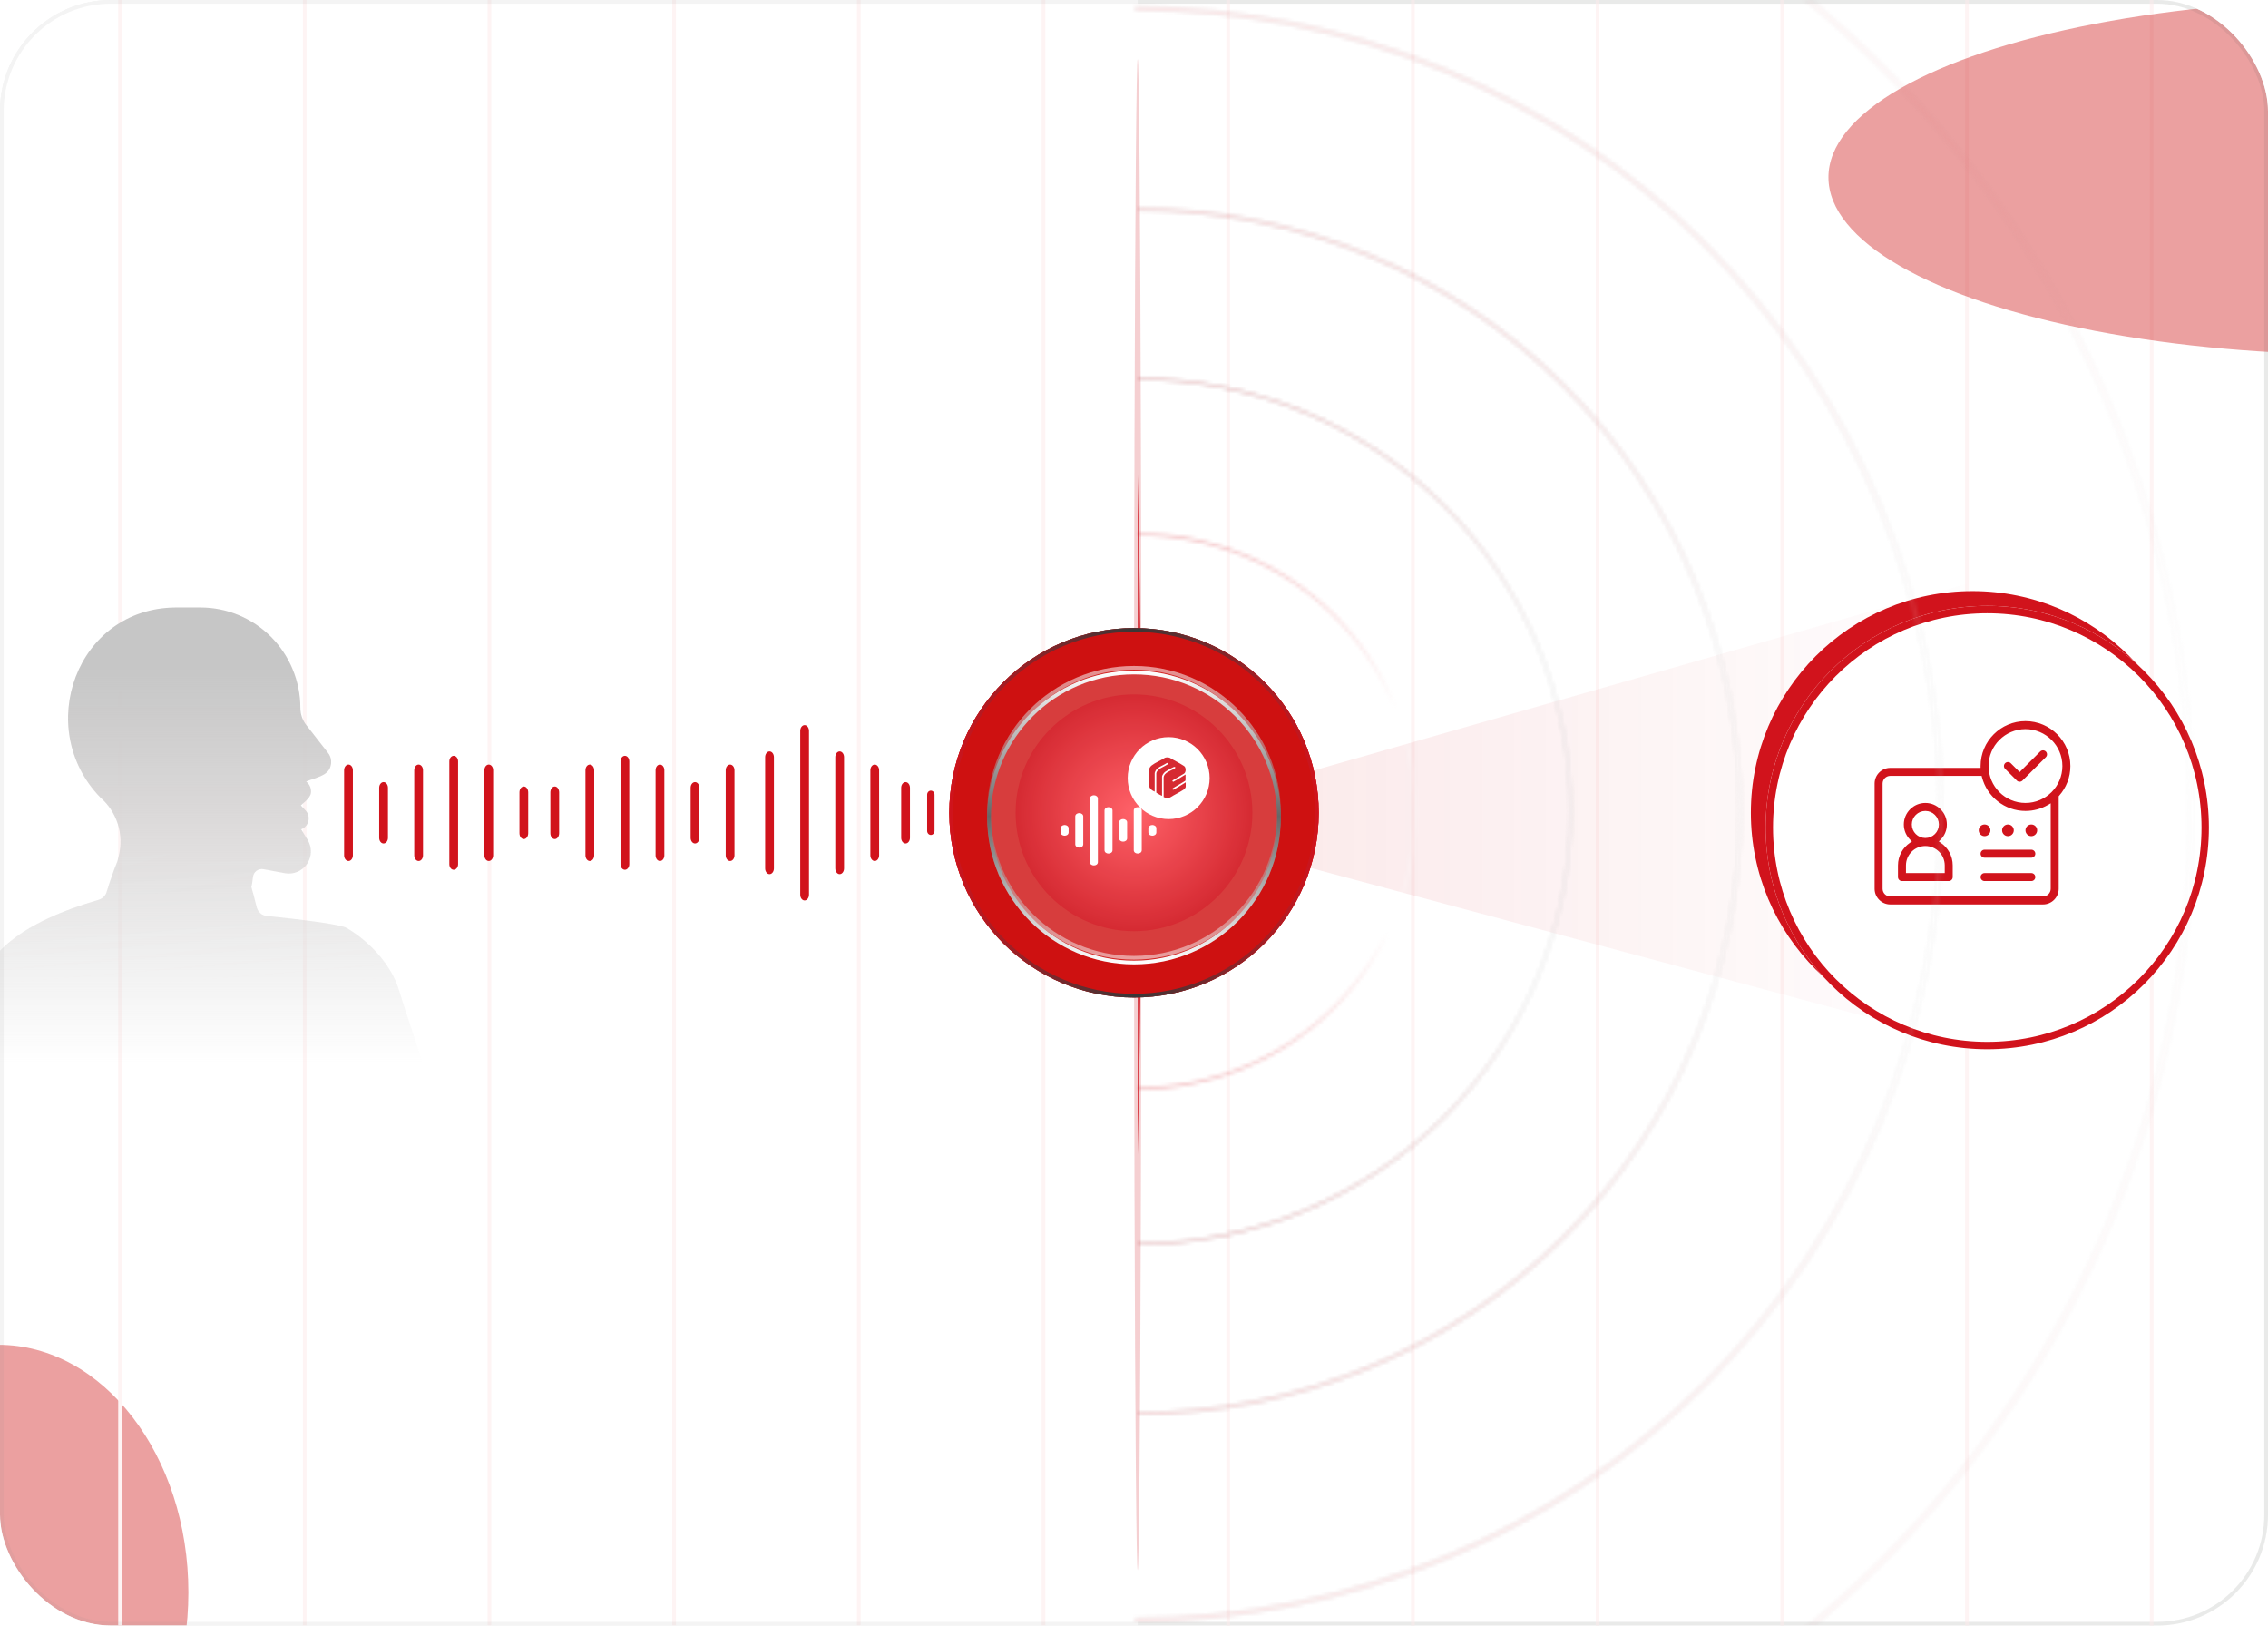 <svg width="614" height="440" viewBox="0 0 614 440" fill="none" xmlns="http://www.w3.org/2000/svg">
<g clip-path="url(#clip0_3350_27288)">
<rect width="614" height="440" rx="30" fill="white"/>
<rect x="0.5" y="0.5" width="613" height="439" rx="29.5" fill="white" stroke="#F3F4F3"/>
<g opacity="0.8" filter="url(#filter0_f_3350_27288)">
<ellipse cx="300.5" cy="220.5" rx="8.5" ry="194.5" fill="#D1131C"/>
</g>
<path d="M0 30C0 13.431 13.431 0 30 0H308V440H30C13.431 440 0 426.569 0 410V30Z" fill="white"/>
<ellipse cx="308" cy="220.5" rx="1" ry="204.5" fill="#D1131C" fill-opacity="0.2"/>
<g opacity="0.4" filter="url(#filter1_f_3350_27288)">
<ellipse cx="-0.5" cy="431" rx="51.5" ry="67" fill="#CE1111"/>
</g>
<line x1="32.5" y1="-87" x2="32.5" y2="527" stroke="#FEF4F4"/>
<line x1="82.5" y1="-87" x2="82.5" y2="527" stroke="#FEF4F4"/>
<line x1="132.5" y1="-87" x2="132.5" y2="527" stroke="#FEF4F4"/>
<line x1="182.5" y1="-87" x2="182.5" y2="527" stroke="#FEF4F4"/>
<line x1="232.5" y1="-87" x2="232.5" y2="527" stroke="#FEF4F4"/>
<line x1="282.5" y1="-87" x2="282.5" y2="527" stroke="#FEF4F4"/>
<line x1="332.5" y1="-87" x2="332.5" y2="527" stroke="#FEF4F4"/>
<line x1="382.5" y1="-87" x2="382.5" y2="527" stroke="#FEF4F4"/>
<line x1="432.5" y1="-87" x2="432.5" y2="527" stroke="#FEF4F4"/>
<line x1="482.5" y1="-87" x2="482.5" y2="527" stroke="#FEF4F4"/>
<line x1="532.5" y1="-87" x2="532.5" y2="527" stroke="#FEF4F4"/>
<line x1="582.5" y1="-87" x2="582.5" y2="527" stroke="#FEF4F4"/>
<g opacity="0.4" filter="url(#filter2_f_3350_27288)">
<ellipse cx="639.5" cy="48" rx="144.5" ry="48" fill="#CE1111"/>
</g>
<path d="M94.347 233.053C95.001 233.053 95.534 232.362 95.534 231.511V208.489C95.534 207.638 95.003 206.947 94.347 206.947C93.691 206.947 93.16 207.638 93.16 208.489V231.511C93.16 232.362 93.691 233.053 94.347 233.053Z" fill="#D1131C"/>
<path d="M103.841 228.307C104.495 228.307 105.028 227.623 105.028 226.781V213.219C105.028 212.377 104.497 211.693 103.841 211.693C103.185 211.693 102.654 212.377 102.654 213.219V226.781C102.654 227.623 103.185 228.307 103.841 228.307Z" fill="#D1131C"/>
<path d="M113.333 233.053C113.988 233.053 114.52 232.365 114.52 231.517V208.483C114.52 207.635 113.989 206.947 113.333 206.947C112.677 206.947 112.146 207.635 112.146 208.483V231.517C112.146 232.365 112.677 233.053 113.333 233.053Z" fill="#D1131C"/>
<path d="M122.827 235.427C123.482 235.427 124.014 234.75 124.014 233.917V206.083C124.014 205.25 123.484 204.573 122.827 204.573C122.171 204.573 121.641 205.25 121.641 206.083V233.917C121.641 234.75 122.171 235.427 122.827 235.427Z" fill="#D1131C"/>
<path d="M132.319 233.053C132.974 233.053 133.506 232.365 133.506 231.517V208.483C133.506 207.635 132.976 206.947 132.319 206.947C131.663 206.947 131.133 207.635 131.133 208.483V231.517C131.133 232.365 131.663 233.053 132.319 233.053Z" fill="#D1131C"/>
<path d="M141.814 227.12C142.468 227.12 143 226.405 143 225.523V214.477C143 213.595 142.47 212.88 141.814 212.88C141.157 212.88 140.627 213.595 140.627 214.477V225.523C140.627 226.405 141.157 227.12 141.814 227.12Z" fill="#D1131C"/>
<path d="M217.827 243.733C217.173 243.733 216.64 243.031 216.64 242.166V197.833C216.64 196.969 217.171 196.267 217.827 196.267C218.483 196.267 219.014 196.969 219.014 197.833V242.166C219.014 243.031 218.483 243.733 217.827 243.733Z" fill="#D1131C"/>
<path d="M227.319 236.613C226.665 236.613 226.133 235.913 226.133 235.051V204.949C226.133 204.087 226.663 203.387 227.319 203.387C227.975 203.387 228.506 204.087 228.506 204.949V235.048C228.506 235.911 227.975 236.611 227.319 236.611V236.613Z" fill="#D1131C"/>
<path d="M236.813 233.053C236.159 233.053 235.627 232.362 235.627 231.511V208.489C235.627 207.638 236.157 206.947 236.813 206.947C237.47 206.947 238 207.638 238 208.489V231.511C238 232.362 237.47 233.053 236.813 233.053Z" fill="#D1131C"/>
<path d="M208.333 236.613C207.678 236.613 207.146 235.913 207.146 235.051V204.949C207.146 204.087 207.677 203.387 208.333 203.387C208.989 203.387 209.52 204.087 209.52 204.949V235.048C209.52 235.911 208.989 236.611 208.333 236.611V236.613Z" fill="#D1131C"/>
<path d="M197.653 233.053C196.999 233.053 196.467 232.362 196.467 231.511V208.489C196.467 207.638 196.997 206.947 197.653 206.947C198.309 206.947 198.84 207.638 198.84 208.489V231.511C198.84 232.362 198.309 233.053 197.653 233.053Z" fill="#D1131C"/>
<path d="M188.159 228.307C187.505 228.307 186.972 227.623 186.972 226.781V213.219C186.972 212.377 187.503 211.693 188.159 211.693C188.815 211.693 189.346 212.377 189.346 213.219V226.781C189.346 227.623 188.815 228.307 188.159 228.307Z" fill="#D1131C"/>
<path d="M245.159 228.307C244.505 228.307 243.972 227.623 243.972 226.781V213.219C243.972 212.377 244.503 211.693 245.159 211.693C245.815 211.693 246.346 212.377 246.346 213.219V226.781C246.346 227.623 245.815 228.307 245.159 228.307Z" fill="#D1131C"/>
<path d="M252 226C251.449 226 251 225.506 251 224.898V215.102C251 214.494 251.447 214 252 214C252.553 214 253 214.494 253 215.102V224.898C253 225.506 252.553 226 252 226Z" fill="#D1131C"/>
<path d="M178.667 233.053C178.012 233.053 177.48 232.365 177.48 231.517V208.483C177.48 207.635 178.011 206.947 178.667 206.947C179.323 206.947 179.854 207.635 179.854 208.483V231.517C179.854 232.365 179.323 233.053 178.667 233.053Z" fill="#D1131C"/>
<path d="M169.173 235.427C168.518 235.427 167.986 234.75 167.986 233.917V206.083C167.986 205.25 168.516 204.573 169.173 204.573C169.829 204.573 170.359 205.25 170.359 206.083V233.917C170.359 234.75 169.829 235.427 169.173 235.427Z" fill="#D1131C"/>
<path d="M159.681 233.053C159.026 233.053 158.494 232.365 158.494 231.517V208.483C158.494 207.635 159.024 206.947 159.681 206.947C160.337 206.947 160.867 207.635 160.867 208.483V231.517C160.867 232.365 160.337 233.053 159.681 233.053Z" fill="#D1131C"/>
<path d="M150.186 227.12C149.532 227.12 149 226.405 149 225.523V214.477C149 213.595 149.53 212.88 150.186 212.88C150.843 212.88 151.373 213.595 151.373 214.477V225.523C151.373 226.405 150.843 227.12 150.186 227.12Z" fill="#D1131C"/>
<path opacity="0.1" d="M312.109 223.5L312.108 221L532.5 158L532.501 282.5L312.109 223.5Z" fill="url(#paint0_linear_3350_27288)"/>
<circle cx="307" cy="220" r="49.5" fill="#B90B0B" stroke="url(#paint1_linear_3350_27288)"/>
<g filter="url(#filter3_f_3350_27288)">
<circle cx="307" cy="220" r="50" fill="#CE1111"/>
<circle cx="307" cy="220" r="49.5" stroke="url(#paint2_linear_3350_27288)"/>
</g>
<circle cx="306.999" cy="220" r="39.744" fill="white" fill-opacity="0.1"/>
<circle cx="306.999" cy="220" r="39.244" stroke="url(#paint3_linear_3350_27288)" stroke-opacity="0.5"/>
<circle cx="306.999" cy="220" r="32.051" fill="url(#paint4_radial_3350_27288)"/>
<g clip-path="url(#clip1_3350_27288)">
<path d="M308.015 218.47C307.421 218.47 306.938 218.865 306.938 219.351V230.159C306.992 231.327 309.043 231.323 309.098 230.159V219.351C309.098 218.865 308.612 218.47 308.015 218.47Z" fill="white"/>
<path d="M300.1 218.47C299.504 218.47 299.02 218.865 299.02 219.351V230.159C299.074 231.326 301.126 231.325 301.18 230.159V219.351C301.18 218.865 300.695 218.47 300.1 218.47Z" fill="white"/>
<path d="M304.056 221.69C303.462 221.69 302.979 222.085 302.979 222.57V226.939C303.033 228.108 305.084 228.104 305.139 226.939V222.57C305.139 222.085 304.653 221.69 304.056 221.69Z" fill="white"/>
<path d="M311.974 223.3C311.38 223.3 310.896 223.695 310.896 224.18V225.33C310.951 226.498 313.002 226.494 313.056 225.33V224.18C313.056 223.695 312.571 223.3 311.974 223.3Z" fill="white"/>
<path d="M288.227 223.3C287.63 223.3 287.145 223.695 287.145 224.18V225.33C287.199 226.495 289.251 226.497 289.305 225.33V224.18C289.305 223.695 288.821 223.3 288.227 223.3Z" fill="white"/>
<path d="M292.186 220.08C291.589 220.08 291.104 220.475 291.104 220.961V228.549C291.158 229.714 293.21 229.717 293.264 228.549V220.961C293.264 220.475 292.78 220.08 292.186 220.08Z" fill="white"/>
<path d="M296.145 215.251C295.548 215.251 295.062 215.646 295.062 216.131V233.378C295.117 234.543 297.169 234.546 297.223 233.378V216.131C297.223 215.646 296.739 215.251 296.145 215.251Z" fill="white"/>
<path d="M316.386 199.52C310.27 199.52 305.293 204.497 305.293 210.613C305.293 216.73 310.27 221.707 316.386 221.707C322.503 221.707 327.48 216.73 327.48 210.613C327.48 204.497 322.503 199.52 316.386 199.52Z" fill="white"/>
<path d="M312.603 214.266C311.881 213.993 311.209 213.47 311.059 212.644C311.103 211.321 310.928 209.834 311.036 208.528C311.081 207.979 311.365 207.511 311.781 207.185C312.781 206.398 314.3 205.82 315.376 205.107C315.811 204.958 316.302 204.963 316.73 205.134C317.877 205.85 319.179 206.445 320.303 207.186C320.422 207.264 320.6 207.369 320.694 207.47C321.119 207.925 321.089 209.097 320.494 209.433L317.477 211.211C317.367 211.328 317.366 211.43 317.491 211.532C317.645 211.657 317.723 211.56 317.87 211.485C318.908 210.951 319.925 210.206 320.953 209.638V210.992C320.962 211.204 320.939 211.327 320.749 211.425L317.477 213.378C317.297 213.539 317.471 213.816 317.679 213.754C318.791 213.098 319.93 212.477 321 211.755V212.961C321 213.266 320.559 213.644 320.332 213.795C319.225 214.532 317.921 215.11 316.795 215.834C316.225 216.096 315.57 216.036 315.03 215.735L315.021 210.448C315.141 209.011 317.096 208.627 318.075 207.957C318.324 207.756 318.153 207.497 317.82 207.593C317.457 207.698 315.851 208.616 315.49 208.868C315.13 209.121 314.595 209.786 314.595 210.254V215.399C314.386 215.366 313.065 214.617 313.037 214.529L313.042 209.331C313.2 208.116 315.12 207.556 316.015 206.951C316.352 206.723 316.37 206.46 315.923 206.51C315.077 207.11 313.442 207.597 312.905 208.499C312.83 208.627 312.603 209.1 312.603 209.219V214.266Z" fill="#D1131C"/>
</g>
<g filter="url(#filter4_f_3350_27288)">
<circle cx="306.999" cy="221.282" r="39.744" fill="white" fill-opacity="0.1"/>
<circle cx="306.999" cy="221.282" r="39.244" stroke="url(#paint5_linear_3350_27288)"/>
</g>
<g filter="url(#filter5_f_3350_27288)">
<circle cx="534" cy="220" r="60" fill="#D1131C"/>
</g>
<g filter="url(#filter6_di_3350_27288)">
<circle cx="534" cy="220" r="60" fill="white"/>
<circle cx="534" cy="220" r="59" stroke="#D1131C" stroke-width="2"/>
</g>
<path d="M521.238 217.086C524.59 217.086 527.316 219.813 527.316 223.164C527.316 224.863 526.615 226.4 525.486 227.505L525.268 227.719L525.521 227.891C527.558 229.269 528.898 231.601 528.898 234.238V237.402C528.898 238.138 528.302 238.734 527.566 238.734H514.91C514.175 238.734 513.578 238.138 513.578 237.402V234.238C513.578 231.601 514.918 229.269 516.955 227.891L517.209 227.719L516.99 227.505C515.862 226.4 515.16 224.863 515.16 223.164C515.16 219.813 517.887 217.086 521.238 217.086ZM521.238 229.242C518.483 229.242 516.242 231.483 516.242 234.238V236.07H526.234V234.238C526.234 231.483 523.993 229.242 521.238 229.242ZM521.238 219.75C519.356 219.75 517.824 221.281 517.824 223.164C517.824 225.047 519.356 226.578 521.238 226.578C523.121 226.578 524.652 225.047 524.652 223.164C524.652 221.281 523.121 219.75 521.238 219.75Z" fill="#D1131C" stroke="white" stroke-width="0.5"/>
<path d="M543.598 226.328C544.471 226.328 545.18 225.62 545.18 224.746C545.18 223.872 544.471 223.164 543.598 223.164C542.724 223.164 542.016 223.872 542.016 224.746C542.016 225.62 542.724 226.328 543.598 226.328Z" fill="#D1131C"/>
<path d="M549.926 226.328C550.8 226.328 551.508 225.62 551.508 224.746C551.508 223.872 550.8 223.164 549.926 223.164C549.052 223.164 548.344 223.872 548.344 224.746C548.344 225.62 549.052 226.328 549.926 226.328Z" fill="#D1131C"/>
<path d="M537.27 226.328C538.143 226.328 538.852 225.62 538.852 224.746C538.852 223.872 538.143 223.164 537.27 223.164C536.396 223.164 535.688 223.872 535.688 224.746C535.688 225.62 536.396 226.328 537.27 226.328Z" fill="#D1131C"/>
<path d="M537.27 229.742H549.926C550.661 229.742 551.258 230.339 551.258 231.074C551.258 231.81 550.661 232.406 549.926 232.406H537.27C536.534 232.406 535.938 231.81 535.938 231.074C535.938 230.339 536.534 229.742 537.27 229.742Z" fill="#D1131C" stroke="white" stroke-width="0.5"/>
<path d="M537.27 236.07H549.926C550.661 236.07 551.258 236.667 551.258 237.402C551.258 238.138 550.661 238.734 549.926 238.734H537.27C536.534 238.734 535.938 238.138 535.938 237.402C535.938 236.667 536.534 236.07 537.27 236.07Z" fill="#D1131C" stroke="white" stroke-width="0.5"/>
<path d="M552.148 203.237C552.669 202.718 553.511 202.718 554.031 203.238C554.551 203.758 554.551 204.602 554.031 205.122L547.703 211.45C547.443 211.71 547.103 211.84 546.762 211.84C546.463 211.84 546.165 211.74 545.921 211.541L545.82 211.449L542.656 208.285C542.136 207.765 542.136 206.923 542.656 206.402C543.176 205.882 544.019 205.882 544.539 206.401V206.402L546.585 208.447L546.762 208.624L546.938 208.447L552.148 203.238V203.237Z" fill="#D1131C" stroke="white" stroke-width="0.5"/>
<path d="M548.344 194.938C555.184 194.938 560.75 200.503 560.75 207.344C560.75 210.483 559.578 213.352 557.648 215.54L557.586 215.61V240.566C557.586 243.045 555.569 245.062 553.09 245.062H511.746C509.267 245.062 507.25 243.045 507.25 240.566V212.09C507.25 209.611 509.267 207.594 511.746 207.594H535.938V207.344C535.938 200.503 541.503 194.938 548.344 194.938ZM511.746 210.258C510.736 210.258 509.914 211.079 509.914 212.09V240.566C509.914 241.577 510.736 242.398 511.746 242.398H553.09C554.1 242.398 554.922 241.577 554.922 240.566V217.867L554.547 218.085C552.721 219.144 550.602 219.75 548.344 219.75C542.574 219.75 537.711 215.79 536.33 210.445L536.281 210.258H511.746ZM548.344 197.602C542.972 197.602 538.602 201.972 538.602 207.344C538.602 212.716 542.972 217.086 548.344 217.086C553.716 217.086 558.086 212.716 558.086 207.344C558.086 201.972 553.716 197.602 548.344 197.602Z" fill="#D1131C" stroke="white" stroke-width="0.5"/>
<g opacity="0.25">
<mask id="path-68-inside-1_3350_27288" fill="white">
<path d="M308.122 295C328.112 295 347.284 287.059 361.419 272.924C375.554 258.788 383.495 239.617 383.495 219.626C383.495 199.636 375.554 180.464 361.419 166.329C347.284 152.194 328.112 144.253 308.122 144.253L308.122 145.005C327.913 145.005 346.893 152.867 360.887 166.861C374.881 180.855 382.743 199.835 382.743 219.626C382.743 239.417 374.881 258.397 360.887 272.392C346.893 286.386 327.913 294.248 308.122 294.248L308.122 295Z"/>
</mask>
<path d="M308.122 295C328.112 295 347.284 287.059 361.419 272.924C375.554 258.788 383.495 239.617 383.495 219.626C383.495 199.636 375.554 180.464 361.419 166.329C347.284 152.194 328.112 144.253 308.122 144.253L308.122 145.005C327.913 145.005 346.893 152.867 360.887 166.861C374.881 180.855 382.743 199.835 382.743 219.626C382.743 239.417 374.881 258.397 360.887 272.392C346.893 286.386 327.913 294.248 308.122 294.248L308.122 295Z" stroke="url(#paint6_linear_3350_27288)" stroke-width="2" mask="url(#path-68-inside-1_3350_27288)"/>
</g>
<g opacity="0.2">
<mask id="path-69-inside-2_3350_27288" fill="white">
<path d="M308.12 337C339.249 337 369.103 324.634 391.115 302.622C413.127 280.61 425.493 250.756 425.493 219.626C425.493 188.497 413.127 158.643 391.115 136.631C369.103 114.619 339.249 102.253 308.12 102.253L308.12 102.84C339.093 102.84 368.798 115.144 390.7 137.046C412.602 158.947 424.906 188.653 424.906 219.626C424.906 250.6 412.602 280.305 390.7 302.207C368.798 324.109 339.093 336.413 308.12 336.413L308.12 337Z"/>
</mask>
<path d="M308.12 337C339.249 337 369.103 324.634 391.115 302.622C413.127 280.61 425.493 250.756 425.493 219.626C425.493 188.497 413.127 158.643 391.115 136.631C369.103 114.619 339.249 102.253 308.12 102.253L308.12 102.84C339.093 102.84 368.798 115.144 390.7 137.046C412.602 158.947 424.906 188.653 424.906 219.626C424.906 250.6 412.602 280.305 390.7 302.207C368.798 324.109 339.093 336.413 308.12 336.413L308.12 337Z" stroke="url(#paint7_linear_3350_27288)" stroke-width="2" mask="url(#path-69-inside-2_3350_27288)"/>
<path d="M308.12 337C339.249 337 369.103 324.634 391.115 302.622C413.127 280.61 425.493 250.756 425.493 219.626C425.493 188.497 413.127 158.643 391.115 136.631C369.103 114.619 339.249 102.253 308.12 102.253L308.12 102.84C339.093 102.84 368.798 115.144 390.7 137.046C412.602 158.947 424.906 188.653 424.906 219.626C424.906 250.6 412.602 280.305 390.7 302.207C368.798 324.109 339.093 336.413 308.12 336.413L308.12 337Z" stroke="url(#paint8_linear_3350_27288)" stroke-width="2" mask="url(#path-69-inside-2_3350_27288)"/>
</g>
<g opacity="0.15">
<mask id="path-70-inside-3_3350_27288" fill="white">
<path d="M308.122 383C351.451 383 393.006 365.787 423.644 335.149C454.283 304.51 471.495 262.956 471.495 219.626C471.495 176.297 454.283 134.742 423.644 104.104C393.006 73.465 351.451 56.253 308.122 56.253L308.122 57.069C351.234 57.069 392.581 74.196 423.067 104.681C453.552 135.167 470.678 176.514 470.678 219.626C470.678 262.739 453.552 304.086 423.067 334.571C392.581 365.057 351.234 382.183 308.122 382.183L308.122 383Z"/>
</mask>
<path d="M308.122 383C351.451 383 393.006 365.787 423.644 335.149C454.283 304.51 471.495 262.956 471.495 219.626C471.495 176.297 454.283 134.742 423.644 104.104C393.006 73.465 351.451 56.253 308.122 56.253L308.122 57.069C351.234 57.069 392.581 74.196 423.067 104.681C453.552 135.167 470.678 176.514 470.678 219.626C470.678 262.739 453.552 304.086 423.067 334.571C392.581 365.057 351.234 382.183 308.122 382.183L308.122 383Z" stroke="url(#paint9_linear_3350_27288)" stroke-width="2" mask="url(#path-70-inside-3_3350_27288)"/>
<path d="M308.122 383C351.451 383 393.006 365.787 423.644 335.149C454.283 304.51 471.495 262.956 471.495 219.626C471.495 176.297 454.283 134.742 423.644 104.104C393.006 73.465 351.451 56.253 308.122 56.253L308.122 57.069C351.234 57.069 392.581 74.196 423.067 104.681C453.552 135.167 470.678 176.514 470.678 219.626C470.678 262.739 453.552 304.086 423.067 334.571C392.581 365.057 351.234 382.183 308.122 382.183L308.122 383Z" stroke="url(#paint10_linear_3350_27288)" stroke-width="2" mask="url(#path-70-inside-3_3350_27288)"/>
</g>
<g opacity="0.1">
<mask id="path-71-inside-4_3350_27288" fill="white">
<path d="M307.374 439C365.358 439 420.966 415.966 461.967 374.966C502.967 333.965 526.001 278.357 526.001 220.374C526.001 162.39 502.967 106.782 461.967 65.781C420.966 24.781 365.358 1.747 307.374 1.747L307.374 2.84C365.068 2.84 420.398 25.759 461.194 66.554C501.989 107.35 524.908 162.68 524.908 220.374C524.908 278.067 501.989 333.397 461.194 374.193C420.398 414.988 365.068 437.907 307.374 437.907L307.374 439Z"/>
</mask>
<path d="M307.374 439C365.358 439 420.966 415.966 461.967 374.966C502.967 333.965 526.001 278.357 526.001 220.374C526.001 162.39 502.967 106.782 461.967 65.781C420.966 24.781 365.358 1.747 307.374 1.747L307.374 2.84C365.068 2.84 420.398 25.759 461.194 66.554C501.989 107.35 524.908 162.68 524.908 220.374C524.908 278.067 501.989 333.397 461.194 374.193C420.398 414.988 365.068 437.907 307.374 437.907L307.374 439Z" stroke="url(#paint11_linear_3350_27288)" stroke-width="2" mask="url(#path-71-inside-4_3350_27288)"/>
<path d="M307.374 439C365.358 439 420.966 415.966 461.967 374.966C502.967 333.965 526.001 278.357 526.001 220.374C526.001 162.39 502.967 106.782 461.967 65.781C420.966 24.781 365.358 1.747 307.374 1.747L307.374 2.84C365.068 2.84 420.398 25.759 461.194 66.554C501.989 107.35 524.908 162.68 524.908 220.374C524.908 278.067 501.989 333.397 461.194 374.193C420.398 414.988 365.068 437.907 307.374 437.907L307.374 439Z" stroke="url(#paint12_linear_3350_27288)" stroke-width="2" mask="url(#path-71-inside-4_3350_27288)"/>
</g>
<g opacity="0.05">
<mask id="path-72-inside-5_3350_27288" fill="white">
<path d="M307.373 507C383.391 507 456.295 476.802 510.048 423.049C563.801 369.296 593.999 296.392 593.999 220.374C593.999 144.355 563.801 71.451 510.048 17.698C456.295 -36.055 383.391 -66.253 307.373 -66.253L307.373 -64.82C383.011 -64.82 455.551 -34.773 509.035 18.711C562.519 72.195 592.566 144.736 592.566 220.374C592.566 296.012 562.519 368.552 509.035 422.036C455.551 475.52 383.011 505.567 307.373 505.567L307.373 507Z"/>
</mask>
<path d="M307.373 507C383.391 507 456.295 476.802 510.048 423.049C563.801 369.296 593.999 296.392 593.999 220.374C593.999 144.355 563.801 71.451 510.048 17.698C456.295 -36.055 383.391 -66.253 307.373 -66.253L307.373 -64.82C383.011 -64.82 455.551 -34.773 509.035 18.711C562.519 72.195 592.566 144.736 592.566 220.374C592.566 296.012 562.519 368.552 509.035 422.036C455.551 475.52 383.011 505.567 307.373 505.567L307.373 507Z" stroke="url(#paint13_linear_3350_27288)" stroke-width="2" mask="url(#path-72-inside-5_3350_27288)"/>
<path d="M307.373 507C383.391 507 456.295 476.802 510.048 423.049C563.801 369.296 593.999 296.392 593.999 220.374C593.999 144.355 563.801 71.451 510.048 17.698C456.295 -36.055 383.391 -66.253 307.373 -66.253L307.373 -64.82C383.011 -64.82 455.551 -34.773 509.035 18.711C562.519 72.195 592.566 144.736 592.566 220.374C592.566 296.012 562.519 368.552 509.035 422.036C455.551 475.52 383.011 505.567 307.373 505.567L307.373 507Z" stroke="url(#paint14_linear_3350_27288)" stroke-width="2" mask="url(#path-72-inside-5_3350_27288)"/>
</g>
<path d="M47.529 164.44C20.677 164.635 9.057 197.167 27.159 215.849C29.348 217.735 30.976 220.194 31.864 222.953C32.751 225.711 32.864 228.663 32.189 231.481L31.807 233.058C30.773 235.614 29.783 238.412 28.855 241.447C28.552 242.439 27.731 243.245 26.735 243.536C-16.618 256.216 -8.024 277.155 -4.043 304.023C-4.01 304.246 -3.952 304.468 -3.871 304.678L-0.038 314.546C0.394 315.657 1.443 316.407 2.634 316.457L111.391 320.988C112.284 321.025 113.149 320.663 113.747 319.998L118.345 314.889C118.651 314.549 118.879 314.153 118.972 313.706C121.023 303.874 111.391 279.406 108.13 268.319C105.515 259.426 97.559 253.223 93.681 251.093C93.523 251.006 93.363 250.939 93.19 250.889C89.885 249.923 81.664 248.902 72.143 247.913C70.862 247.78 69.802 246.813 69.499 245.562C69.034 243.643 68.55 241.815 68.052 240.078C68.151 239.729 68.226 239.372 68.273 239.008L68.492 237.343C68.535 237.014 68.646 236.697 68.815 236.412C68.984 236.127 69.21 235.881 69.477 235.687C69.745 235.492 70.049 235.355 70.372 235.283C70.694 235.211 71.027 235.206 71.351 235.269L77.193 236.368C78.316 236.561 79.471 236.426 80.521 235.979C81.571 235.533 82.471 234.792 83.116 233.847C83.76 232.901 84.122 231.789 84.158 230.644C84.193 229.498 83.901 228.365 83.317 227.381L81.52 224.475C82.002 224.297 82.433 224.003 82.776 223.618C83.118 223.233 83.361 222.77 83.483 222.269C83.605 221.767 83.602 221.242 83.475 220.742C83.348 220.242 83.101 219.781 82.754 219.399L81.442 218.001C82.49 217.015 84.348 215.767 84.191 214.104C84.178 213.606 84.054 213.116 83.827 212.673C83.6 212.23 83.276 211.844 82.879 211.544C85.17 210.486 88.843 210.134 89.502 207.317C89.674 206.718 89.701 206.086 89.582 205.475C89.462 204.863 89.199 204.287 88.815 203.798L82.911 196.241C81.881 194.918 81.32 193.287 81.317 191.606C81.31 184.407 78.465 177.503 73.405 172.41C68.344 167.318 61.482 164.451 54.324 164.44H47.529Z" fill="url(#paint15_linear_3350_27288)"/>
<path d="M47.529 164.44C20.677 164.635 9.057 197.167 27.159 215.849C29.348 217.735 30.976 220.194 31.864 222.953C32.751 225.711 32.864 228.663 32.189 231.481L31.807 233.058C30.773 235.614 29.783 238.412 28.855 241.447C28.552 242.439 27.731 243.245 26.735 243.536C-16.618 256.216 -8.024 277.155 -4.043 304.023C-4.01 304.246 -3.952 304.468 -3.871 304.678L-0.038 314.546C0.394 315.657 1.443 316.407 2.634 316.457L111.391 320.988C112.284 321.025 113.149 320.663 113.747 319.998L118.345 314.889C118.651 314.549 118.879 314.153 118.972 313.706C121.023 303.874 111.391 279.406 108.13 268.319C105.515 259.426 97.559 253.223 93.681 251.093C93.523 251.006 93.363 250.939 93.19 250.889C89.885 249.923 81.664 248.902 72.143 247.913C70.862 247.78 69.802 246.813 69.499 245.562C69.034 243.643 68.55 241.815 68.052 240.078C68.151 239.729 68.226 239.372 68.273 239.008L68.492 237.343C68.535 237.014 68.646 236.697 68.815 236.412C68.984 236.127 69.21 235.881 69.477 235.687C69.745 235.492 70.049 235.355 70.372 235.283C70.694 235.211 71.027 235.206 71.351 235.269L77.193 236.368C78.316 236.561 79.471 236.426 80.521 235.979C81.571 235.533 82.471 234.792 83.116 233.847C83.76 232.901 84.122 231.789 84.158 230.644C84.193 229.498 83.901 228.365 83.317 227.381L81.52 224.475C82.002 224.297 82.433 224.003 82.776 223.618C83.118 223.233 83.361 222.77 83.483 222.269C83.605 221.767 83.602 221.242 83.475 220.742C83.348 220.242 83.101 219.781 82.754 219.399L81.442 218.001C82.49 217.015 84.348 215.767 84.191 214.104C84.178 213.606 84.054 213.116 83.827 212.673C83.6 212.23 83.276 211.844 82.879 211.544C85.17 210.486 88.843 210.134 89.502 207.317C89.674 206.718 89.701 206.086 89.582 205.475C89.462 204.863 89.199 204.287 88.815 203.798L82.911 196.241C81.881 194.918 81.32 193.287 81.317 191.606C81.31 184.407 78.465 177.503 73.405 172.41C68.344 167.318 61.482 164.451 54.324 164.44H47.529Z" fill="url(#paint16_linear_3350_27288)"/>
</g>
<rect x="0.5" y="0.5" width="613" height="439" rx="29.5" stroke="#949494" stroke-opacity="0.1"/>
<defs>
<filter id="filter0_f_3350_27288" x="242" y="-24" width="117" height="489" filterUnits="userSpaceOnUse" color-interpolation-filters="sRGB">
<feFlood flood-opacity="0" result="BackgroundImageFix"/>
<feBlend mode="normal" in="SourceGraphic" in2="BackgroundImageFix" result="shape"/>
<feGaussianBlur stdDeviation="25" result="effect1_foregroundBlur_3350_27288"/>
</filter>
<filter id="filter1_f_3350_27288" x="-302" y="114" width="603" height="634" filterUnits="userSpaceOnUse" color-interpolation-filters="sRGB">
<feFlood flood-opacity="0" result="BackgroundImageFix"/>
<feBlend mode="normal" in="SourceGraphic" in2="BackgroundImageFix" result="shape"/>
<feGaussianBlur stdDeviation="125" result="effect1_foregroundBlur_3350_27288"/>
</filter>
<filter id="filter2_f_3350_27288" x="245" y="-250" width="789" height="596" filterUnits="userSpaceOnUse" color-interpolation-filters="sRGB">
<feFlood flood-opacity="0" result="BackgroundImageFix"/>
<feBlend mode="normal" in="SourceGraphic" in2="BackgroundImageFix" result="shape"/>
<feGaussianBlur stdDeviation="125" result="effect1_foregroundBlur_3350_27288"/>
</filter>
<filter id="filter3_f_3350_27288" x="237" y="150" width="140" height="140" filterUnits="userSpaceOnUse" color-interpolation-filters="sRGB">
<feFlood flood-opacity="0" result="BackgroundImageFix"/>
<feBlend mode="normal" in="SourceGraphic" in2="BackgroundImageFix" result="shape"/>
<feGaussianBlur stdDeviation="10" result="effect1_foregroundBlur_3350_27288"/>
</filter>
<filter id="filter4_f_3350_27288" x="257.256" y="171.538" width="99.486" height="99.487" filterUnits="userSpaceOnUse" color-interpolation-filters="sRGB">
<feFlood flood-opacity="0" result="BackgroundImageFix"/>
<feBlend mode="normal" in="SourceGraphic" in2="BackgroundImageFix" result="shape"/>
<feGaussianBlur stdDeviation="5" result="effect1_foregroundBlur_3350_27288"/>
</filter>
<filter id="filter5_f_3350_27288" x="466" y="152" width="136" height="136" filterUnits="userSpaceOnUse" color-interpolation-filters="sRGB">
<feFlood flood-opacity="0" result="BackgroundImageFix"/>
<feBlend mode="normal" in="SourceGraphic" in2="BackgroundImageFix" result="shape"/>
<feGaussianBlur stdDeviation="4" result="effect1_foregroundBlur_3350_27288"/>
</filter>
<filter id="filter6_di_3350_27288" x="448" y="134" width="180" height="180" filterUnits="userSpaceOnUse" color-interpolation-filters="sRGB">
<feFlood flood-opacity="0" result="BackgroundImageFix"/>
<feColorMatrix in="SourceAlpha" type="matrix" values="0 0 0 0 0 0 0 0 0 0 0 0 0 0 0 0 0 0 127 0" result="hardAlpha"/>
<feOffset dx="4" dy="4"/>
<feGaussianBlur stdDeviation="15"/>
<feComposite in2="hardAlpha" operator="out"/>
<feColorMatrix type="matrix" values="0 0 0 0 0.086 0 0 0 0 0.086 0 0 0 0 0.086 0 0 0 0.15 0"/>
<feBlend mode="normal" in2="BackgroundImageFix" result="effect1_dropShadow_3350_27288"/>
<feBlend mode="normal" in="SourceGraphic" in2="effect1_dropShadow_3350_27288" result="shape"/>
<feColorMatrix in="SourceAlpha" type="matrix" values="0 0 0 0 0 0 0 0 0 0 0 0 0 0 0 0 0 0 127 0" result="hardAlpha"/>
<feOffset/>
<feGaussianBlur stdDeviation="4"/>
<feComposite in2="hardAlpha" operator="arithmetic" k2="-1" k3="1"/>
<feColorMatrix type="matrix" values="0 0 0 0 0.82 0 0 0 0 0.075 0 0 0 0 0.11 0 0 0 0.5 0"/>
<feBlend mode="normal" in2="shape" result="effect2_innerShadow_3350_27288"/>
</filter>
<linearGradient id="paint0_linear_3350_27288" x1="543.319" y1="219.332" x2="323.659" y2="219.332" gradientUnits="userSpaceOnUse">
<stop stop-color="#D1131C" stop-opacity="0"/>
<stop offset="1" stop-color="#D1131C"/>
</linearGradient>
<linearGradient id="paint1_linear_3350_27288" x1="357" y1="220" x2="257" y2="220" gradientUnits="userSpaceOnUse">
<stop stop-color="#D1131C"/>
<stop offset="0.5" stop-color="#373737"/>
<stop offset="1" stop-color="#D1131C"/>
</linearGradient>
<linearGradient id="paint2_linear_3350_27288" x1="357" y1="220" x2="257" y2="220" gradientUnits="userSpaceOnUse">
<stop stop-color="#D1131C"/>
<stop offset="0.5" stop-color="#373737"/>
<stop offset="1" stop-color="#D1131C"/>
</linearGradient>
<linearGradient id="paint3_linear_3350_27288" x1="306.999" y1="180.257" x2="306.999" y2="259.744" gradientUnits="userSpaceOnUse">
<stop stop-color="white"/>
<stop offset="0.495" stop-color="#666666"/>
<stop offset="1" stop-color="white"/>
</linearGradient>
<radialGradient id="paint4_radial_3350_27288" cx="0" cy="0" r="1" gradientUnits="userSpaceOnUse" gradientTransform="translate(306.999 220) rotate(90) scale(32.051)">
<stop stop-color="white"/>
<stop stop-color="#FF5058"/>
<stop offset="1" stop-color="#D1131C"/>
</radialGradient>
<linearGradient id="paint5_linear_3350_27288" x1="306.999" y1="181.538" x2="306.999" y2="261.025" gradientUnits="userSpaceOnUse">
<stop stop-color="white"/>
<stop offset="0.495" stop-color="#666666"/>
<stop offset="1" stop-color="white"/>
</linearGradient>
<linearGradient id="paint6_linear_3350_27288" x1="308.122" y1="144.253" x2="308.122" y2="295" gradientUnits="userSpaceOnUse">
<stop stop-color="#D1131C"/>
<stop offset="0.317" stop-color="white"/>
<stop offset="0.714" stop-color="white"/>
<stop offset="1" stop-color="#D1131C"/>
</linearGradient>
<linearGradient id="paint7_linear_3350_27288" x1="308.12" y1="102.253" x2="308.12" y2="337" gradientUnits="userSpaceOnUse">
<stop stop-color="#5F5F5F"/>
<stop offset="1" stop-color="#5F5F5F"/>
</linearGradient>
<linearGradient id="paint8_linear_3350_27288" x1="308.12" y1="102.253" x2="308.12" y2="337" gradientUnits="userSpaceOnUse">
<stop stop-color="#D1131C"/>
<stop offset="0.317" stop-color="white"/>
<stop offset="0.714" stop-color="white"/>
<stop offset="1" stop-color="#D1131C"/>
</linearGradient>
<linearGradient id="paint9_linear_3350_27288" x1="308.122" y1="56.253" x2="308.122" y2="383" gradientUnits="userSpaceOnUse">
<stop stop-color="#5F5F5F"/>
<stop offset="1" stop-color="#5F5F5F"/>
</linearGradient>
<linearGradient id="paint10_linear_3350_27288" x1="308.122" y1="56.253" x2="308.122" y2="383" gradientUnits="userSpaceOnUse">
<stop stop-color="#D1131C"/>
<stop offset="0.38" stop-color="white"/>
<stop offset="0.625" stop-color="white"/>
<stop offset="1" stop-color="#D1131C"/>
</linearGradient>
<linearGradient id="paint11_linear_3350_27288" x1="307.374" y1="1.747" x2="307.374" y2="439" gradientUnits="userSpaceOnUse">
<stop stop-color="#5F5F5F"/>
<stop offset="1" stop-color="#5F5F5F"/>
</linearGradient>
<linearGradient id="paint12_linear_3350_27288" x1="307.374" y1="1.747" x2="307.374" y2="439" gradientUnits="userSpaceOnUse">
<stop stop-color="#D1131C"/>
<stop offset="0.385" stop-color="white"/>
<stop offset="0.63" stop-color="white"/>
<stop offset="1" stop-color="#D1131C"/>
</linearGradient>
<linearGradient id="paint13_linear_3350_27288" x1="307.373" y1="-66.253" x2="307.373" y2="507" gradientUnits="userSpaceOnUse">
<stop stop-color="#5F5F5F"/>
<stop offset="1" stop-color="#5F5F5F"/>
</linearGradient>
<linearGradient id="paint14_linear_3350_27288" x1="307.373" y1="-66.253" x2="307.373" y2="507" gradientUnits="userSpaceOnUse">
<stop stop-color="#D1131C"/>
<stop offset="0.447" stop-color="white"/>
<stop offset="0.49" stop-color="white"/>
<stop offset="1" stop-color="#D1131C"/>
</linearGradient>
<linearGradient id="paint15_linear_3350_27288" x1="56.618" y1="294.039" x2="55.926" y2="164.44" gradientUnits="userSpaceOnUse">
<stop offset="0.201" stop-color="white" stop-opacity="0"/>
<stop offset="0.517" stop-color="#FEF8F8" stop-opacity="0.7"/>
</linearGradient>
<linearGradient id="paint16_linear_3350_27288" x1="55.879" y1="164.44" x2="55.879" y2="320.991" gradientUnits="userSpaceOnUse">
<stop offset="0.103" stop-color="#C6C6C6"/>
<stop offset="0.789" stop-color="#C6C6C6" stop-opacity="0"/>
</linearGradient>
<clipPath id="clip0_3350_27288">
<rect width="614" height="440" rx="30" fill="white"/>
</clipPath>
<clipPath id="clip1_3350_27288">
<rect width="40.96" height="40.96" fill="white" transform="translate(286.521 199.52)"/>
</clipPath>
</defs>
</svg>
